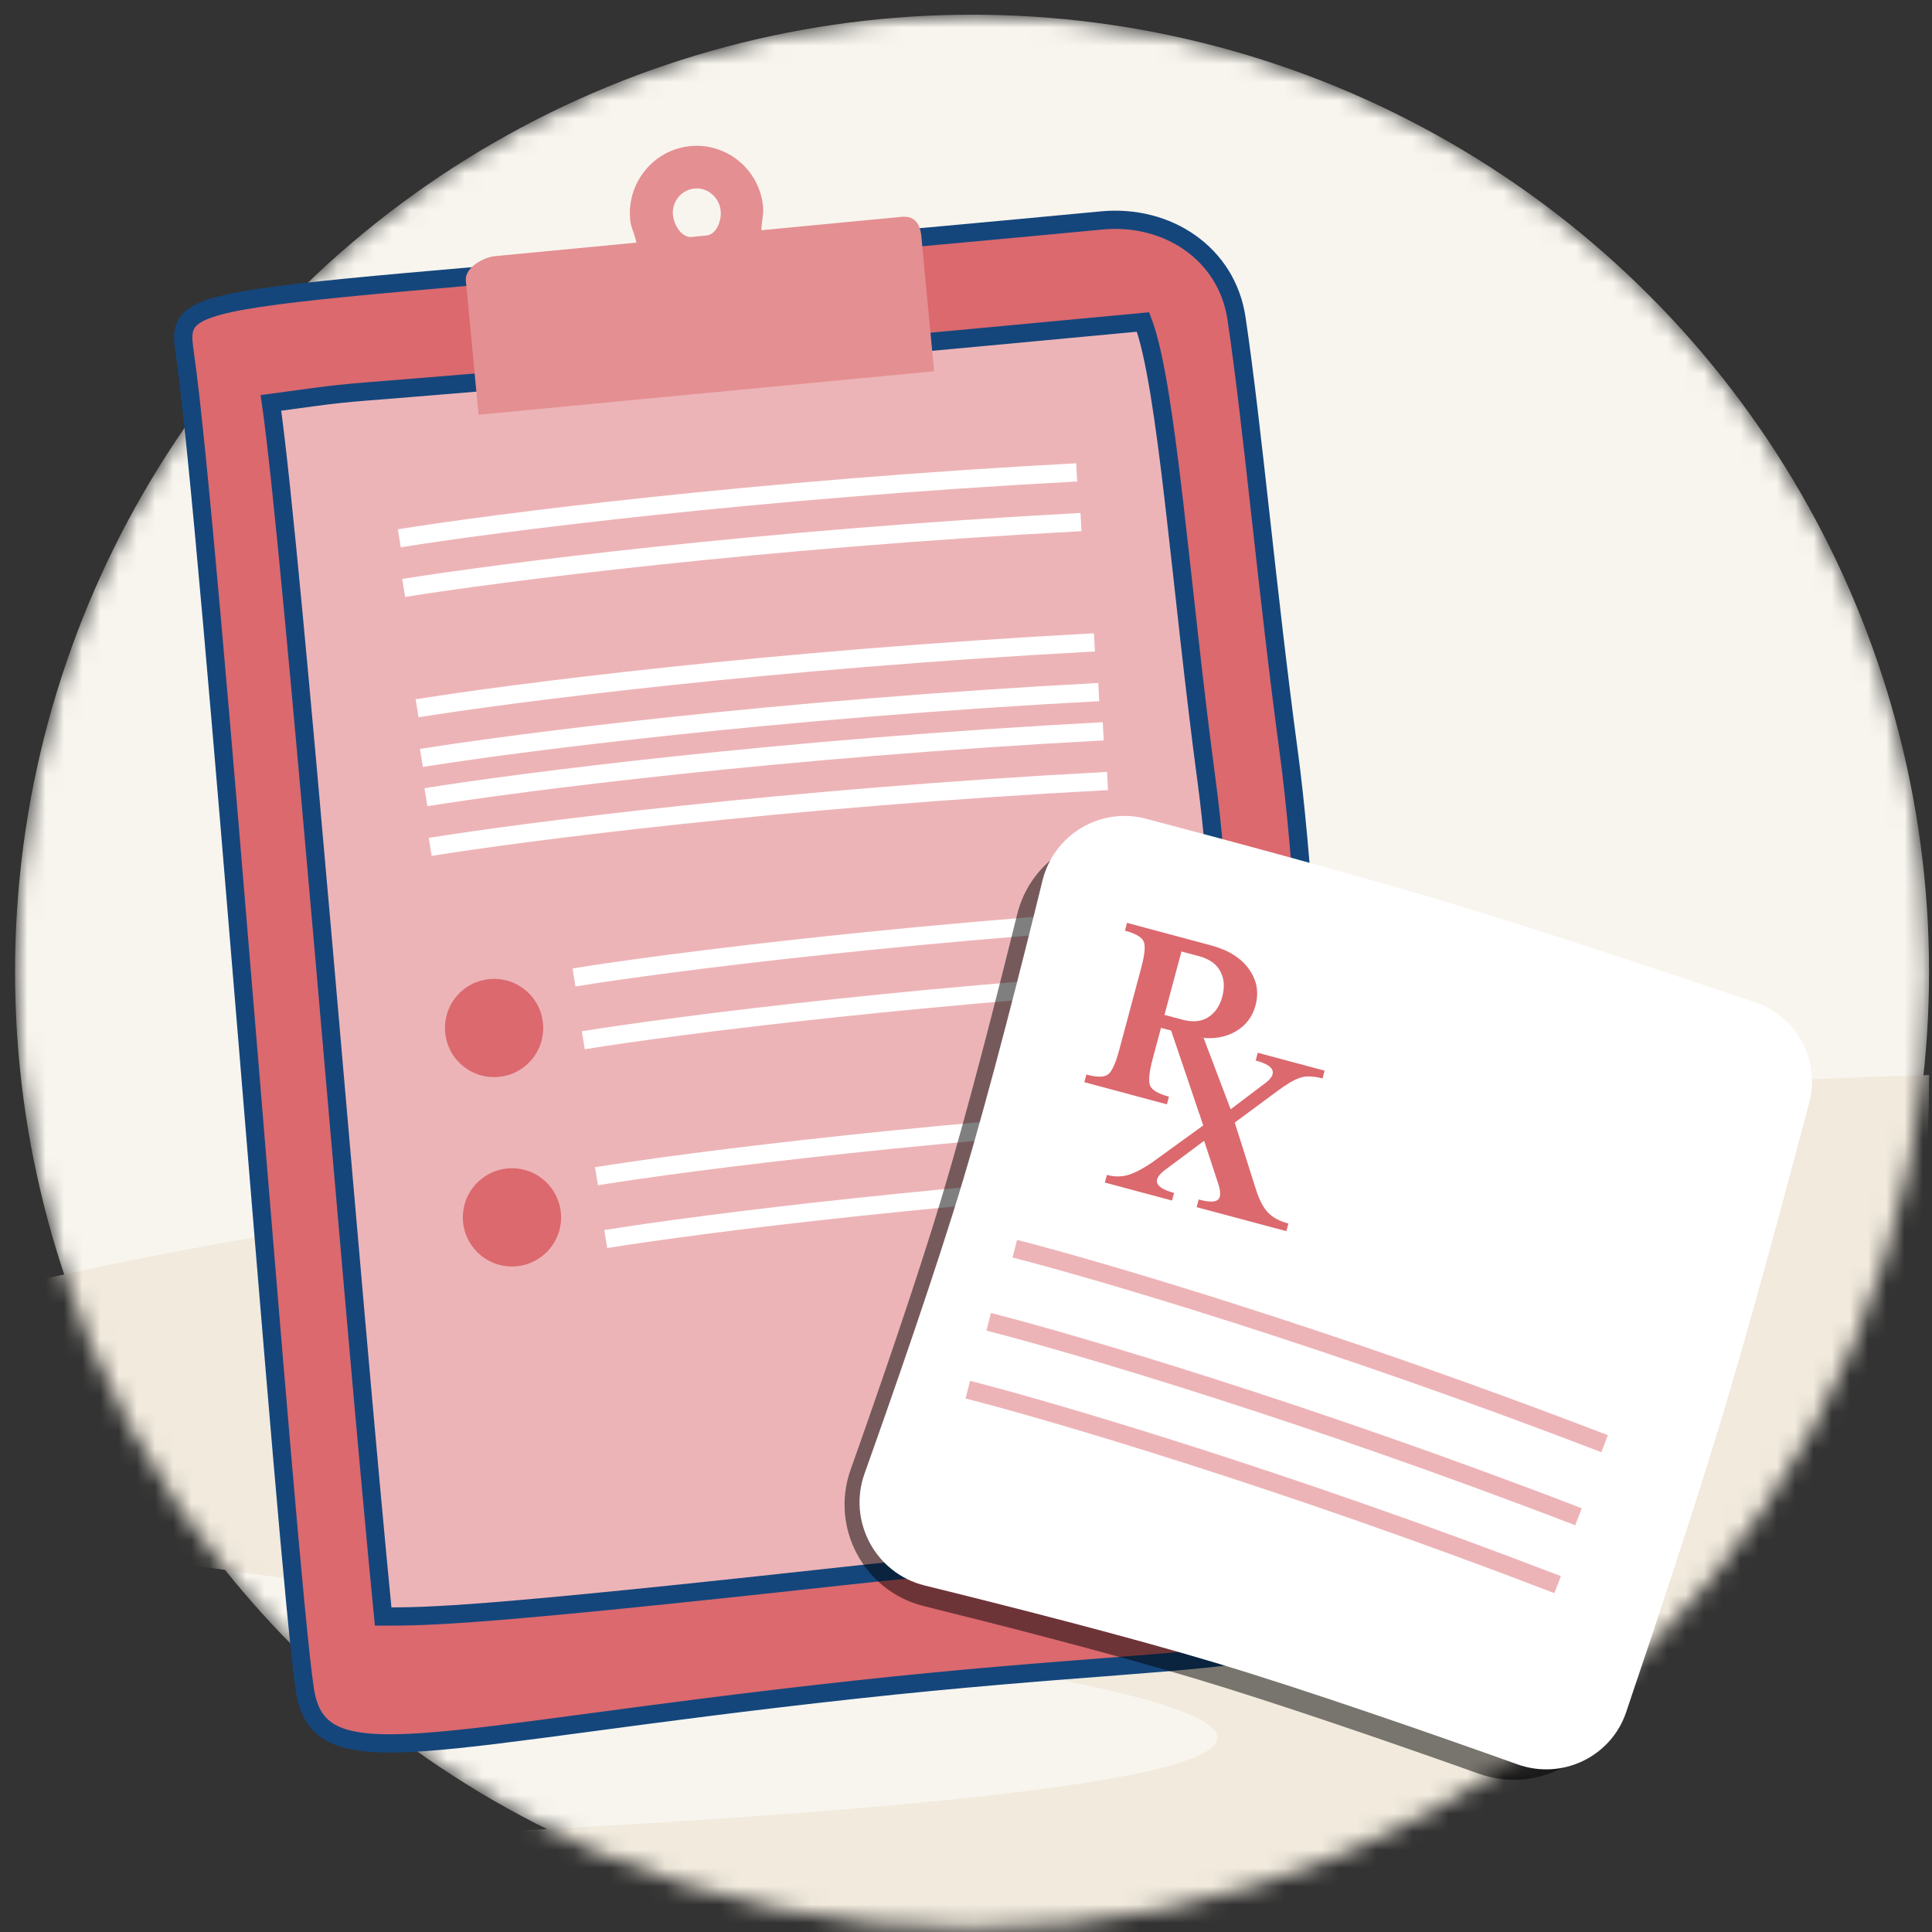 <svg width="106" height="106" viewBox="0 0 106 106" fill="none" xmlns="http://www.w3.org/2000/svg">
<rect x="0" y="0" width="106" height="106" fill="#333333" stroke="none"/>
<mask id="mask0_242_68406" style="mask-type:alpha" maskUnits="userSpaceOnUse" x="0" y="0" width="106" height="106">
<circle cx="53.332" cy="53.313" r="52.507" fill="#D9D9D9"/>
</mask>
<g mask="url(#mask0_242_68406)">
<circle cx="53.332" cy="53.313" r="52.507" fill="#F8F5EE"/>
<path d="M26.216 87.825C-79.785 76.486 46.677 60.709 105.84 58.983C105.84 98.179 77.491 108.779 51.853 114.449C31.343 118.985 5.016 107.957 -5.584 101.877C44.294 100.151 111.017 96.897 26.216 87.825Z" fill="#F1EADD"/>
</g>
<path d="M60.45 12.094C64.042 11.754 67.311 13.902 67.842 17.471C68.737 23.487 69.517 32.425 70.712 41.294C72.188 52.236 72.717 76.234 73.719 84.254C74.722 92.272 70.569 90.124 46.941 92.702C23.313 95.279 17.502 97.798 16.726 92.702C15.724 86.113 11.571 29.265 10.139 19.384C9.58 15.526 10.363 16.84 60.45 12.094Z" fill="#DB696E"/>
<path d="M60.45 12.094C64.042 11.754 67.311 13.902 67.842 17.471C68.737 23.487 69.517 32.425 70.712 41.294C72.188 52.236 72.717 76.234 73.719 84.254C74.722 92.272 70.569 90.124 46.941 92.702C23.313 95.279 17.502 97.798 16.726 92.702C15.724 86.113 11.571 29.265 10.139 19.384C9.58 15.526 10.363 16.84 60.45 12.094Z" stroke="#14467C"/>
<path d="M62.714 17.666C64.039 21.185 64.762 32.108 66.208 42.909C67.449 52.183 67.894 72.521 68.737 79.317C69.58 86.113 66.086 84.293 46.211 86.478C26.335 88.662 23.6 88.692 21.022 88.692C19.304 71.222 16.07 30.48 14.865 22.105C23.314 20.96 10.998 22.535 62.714 17.666Z" fill="#EDB4B7"/>
<path d="M62.714 17.666C64.039 21.185 64.762 32.108 66.208 42.909C67.449 52.183 67.894 72.521 68.737 79.317C69.58 86.113 66.086 84.293 46.211 86.478C26.335 88.662 23.6 88.692 21.022 88.692C19.304 71.222 16.07 30.48 14.865 22.105C23.314 20.96 10.998 22.535 62.714 17.666Z" stroke="#14467C"/>
<path d="M21.91 29.534C26.938 28.719 41.409 26.855 59.072 25.918" stroke="white" stroke-linejoin="round"/>
<path d="M22.885 38.861C27.913 38.046 42.384 36.182 60.046 35.246" stroke="white" stroke-linejoin="round"/>
<path d="M23.369 43.739C28.396 42.924 42.867 41.061 60.529 40.124" stroke="white" stroke-linejoin="round"/>
<path d="M22.147 32.259C27.175 31.444 41.646 29.58 59.308 28.644" stroke="white" stroke-linejoin="round"/>
<path d="M23.122 41.586C28.149 40.772 42.62 38.908 60.283 37.971" stroke="white" stroke-linejoin="round"/>
<path d="M23.605 46.465C28.633 45.65 43.104 43.786 60.766 42.85" stroke="white" stroke-linejoin="round"/>
<path d="M31.494 53.627C36.522 52.813 50.993 50.949 68.655 50.012" stroke="white" stroke-linejoin="round"/>
<path d="M32.726 64.535C37.754 63.72 52.225 61.856 69.887 60.92" stroke="white" stroke-linejoin="round"/>
<path d="M32.004 57.074C37.032 56.259 51.502 54.395 69.165 53.459" stroke="white" stroke-linejoin="round"/>
<path d="M33.236 67.982C38.264 67.167 52.735 65.303 70.397 64.367" stroke="white" stroke-linejoin="round"/>
<path d="M49.487 11.895L41.769 12.632C41.827 11.818 41.905 11.759 41.866 11.333C41.672 9.316 39.888 7.823 37.871 8.017C35.855 8.211 34.381 10.034 34.575 12.05C34.614 12.477 34.711 12.516 34.924 13.311L27.206 14.048C26.508 14.106 25.5 14.688 25.558 15.386L26.256 22.754L51.251 20.369L50.553 13.001C50.495 12.283 50.185 11.837 49.487 11.895ZM36.921 11.798C36.844 11.081 37.387 10.402 38.104 10.344C38.822 10.266 39.481 10.848 39.539 11.566C39.597 12.147 39.287 12.884 38.744 12.923L37.949 13.001C37.425 13.059 36.979 12.38 36.921 11.798Z" fill="#E48F92"/>
<path d="M29.187 58.117C30.135 56.968 29.972 55.27 28.824 54.322C27.676 53.374 25.977 53.537 25.029 54.685C24.082 55.834 24.244 57.532 25.393 58.48C26.541 59.428 28.24 59.265 29.187 58.117Z" fill="#DB696E"/>
<path d="M30.776 67.006C30.895 65.522 29.788 64.223 28.304 64.105C26.82 63.986 25.521 65.093 25.403 66.577C25.285 68.061 26.391 69.36 27.875 69.478C29.359 69.597 30.658 68.49 30.776 67.006Z" fill="#DB696E"/>
<path d="M78.174 50.336C73.462 48.921 67.174 47.221 62.707 46.038C59.66 45.231 56.562 47.104 55.807 50.164C54.703 54.635 53.1 60.916 51.694 65.605C50.329 70.156 48.24 76.204 46.666 80.643C45.538 83.827 47.409 87.307 50.688 88.12C55.108 89.216 61.047 90.741 65.531 92.085C70.285 93.511 76.673 95.727 81.154 97.32C84.123 98.376 87.391 96.823 88.398 93.838C89.907 89.363 92.015 83.003 93.443 78.248C94.916 73.344 96.698 66.732 97.883 62.242C98.631 59.411 97.064 56.496 94.289 55.559C89.799 54.041 83.118 51.821 78.174 50.336Z" fill="black" fill-opacity="0.5"/>
<path d="M79.319 49.477C74.25 47.954 67.356 46.102 62.868 44.919C60.362 44.258 57.813 45.799 57.196 48.316C56.094 52.81 54.352 59.699 52.839 64.746C51.362 69.674 49.035 76.356 47.432 80.852C46.5 83.469 48.04 86.327 50.737 86.99C55.23 88.096 61.81 89.767 66.677 91.226C71.781 92.757 78.77 95.199 83.26 96.803C85.699 97.675 88.388 96.396 89.218 93.943C90.736 89.458 93.055 82.497 94.589 77.389C96.163 72.148 98.089 64.957 99.264 60.491C99.877 58.162 98.588 55.767 96.308 54.995C91.848 53.483 84.595 51.061 79.319 49.477Z" fill="white"/>
<path d="M55.677 68.511C60.191 69.663 72.982 73.414 88.038 79.209" stroke="#EDB4B7" stroke-linejoin="round"/>
<path d="M54.245 72.521C58.759 73.672 71.55 77.423 86.606 83.219" stroke="#EDB4B7" stroke-linejoin="round"/>
<path d="M53.099 76.244C57.613 77.395 70.405 81.147 85.461 86.942" stroke="#EDB4B7" stroke-linejoin="round"/>
<path d="M67.382 61.489L65.787 61.062L64.253 56.542L63.699 56.394L63.241 58.1C63.045 58.831 62.999 59.319 63.1 59.565C63.207 59.812 63.552 60.013 64.135 60.17L64.023 60.589L59.492 59.375L59.604 58.956C60.188 59.112 60.585 59.109 60.796 58.947C61.007 58.785 61.21 58.339 61.406 57.609L62.612 53.107C62.808 52.376 62.854 51.893 62.749 51.657C62.646 51.416 62.303 51.217 61.72 51.061L61.834 50.634L66.436 51.867C67.389 52.122 68.084 52.555 68.52 53.165C68.958 53.77 69.079 54.435 68.885 55.161C68.716 55.791 68.352 56.268 67.793 56.591C67.24 56.91 66.597 57.023 65.865 56.928L67.495 61.07C67.871 61.847 66.703 60.1 67.003 60.476C67.304 60.851 67.494 61.014 67.836 61.161L67.382 61.489ZM65.796 52.465L64.821 52.204L63.889 55.682L64.864 55.943C65.428 56.095 65.899 56.053 66.277 55.819C66.661 55.581 66.922 55.202 67.062 54.68C67.203 54.154 67.167 53.692 66.953 53.294C66.746 52.893 66.36 52.617 65.796 52.465Z" fill="#DB696E"/>
<path d="M65.655 66.231L70.576 67.549L70.689 67.13C70.196 66.998 69.821 66.795 69.563 66.523C69.307 66.246 69.092 65.835 68.918 65.29L67.744 61.591L70.082 59.862C70.585 59.484 70.999 59.241 71.322 59.135C71.646 59.023 72.06 59.035 72.563 59.17L72.677 58.743L69.007 57.76L68.892 58.186C69.462 58.339 69.772 58.529 69.822 58.756C69.879 58.979 69.718 59.223 69.337 59.487L67.52 60.861L65.961 56.75L65.996 56.953L65.389 56.79L64.782 56.628L64.668 57.054L64.913 58.337L66.012 61.75L63.228 63.766C62.765 64.089 62.341 64.316 61.955 64.446C61.575 64.573 61.167 64.578 60.731 64.462L60.619 64.881L64.303 65.868L64.416 65.449C63.325 65.156 63.18 64.721 63.98 64.143L66.066 62.59L66.825 64.905C66.982 65.364 66.985 65.667 66.833 65.814C66.687 65.963 66.331 65.962 65.767 65.811L65.655 66.231Z" fill="#DB696E"/>
</svg>
